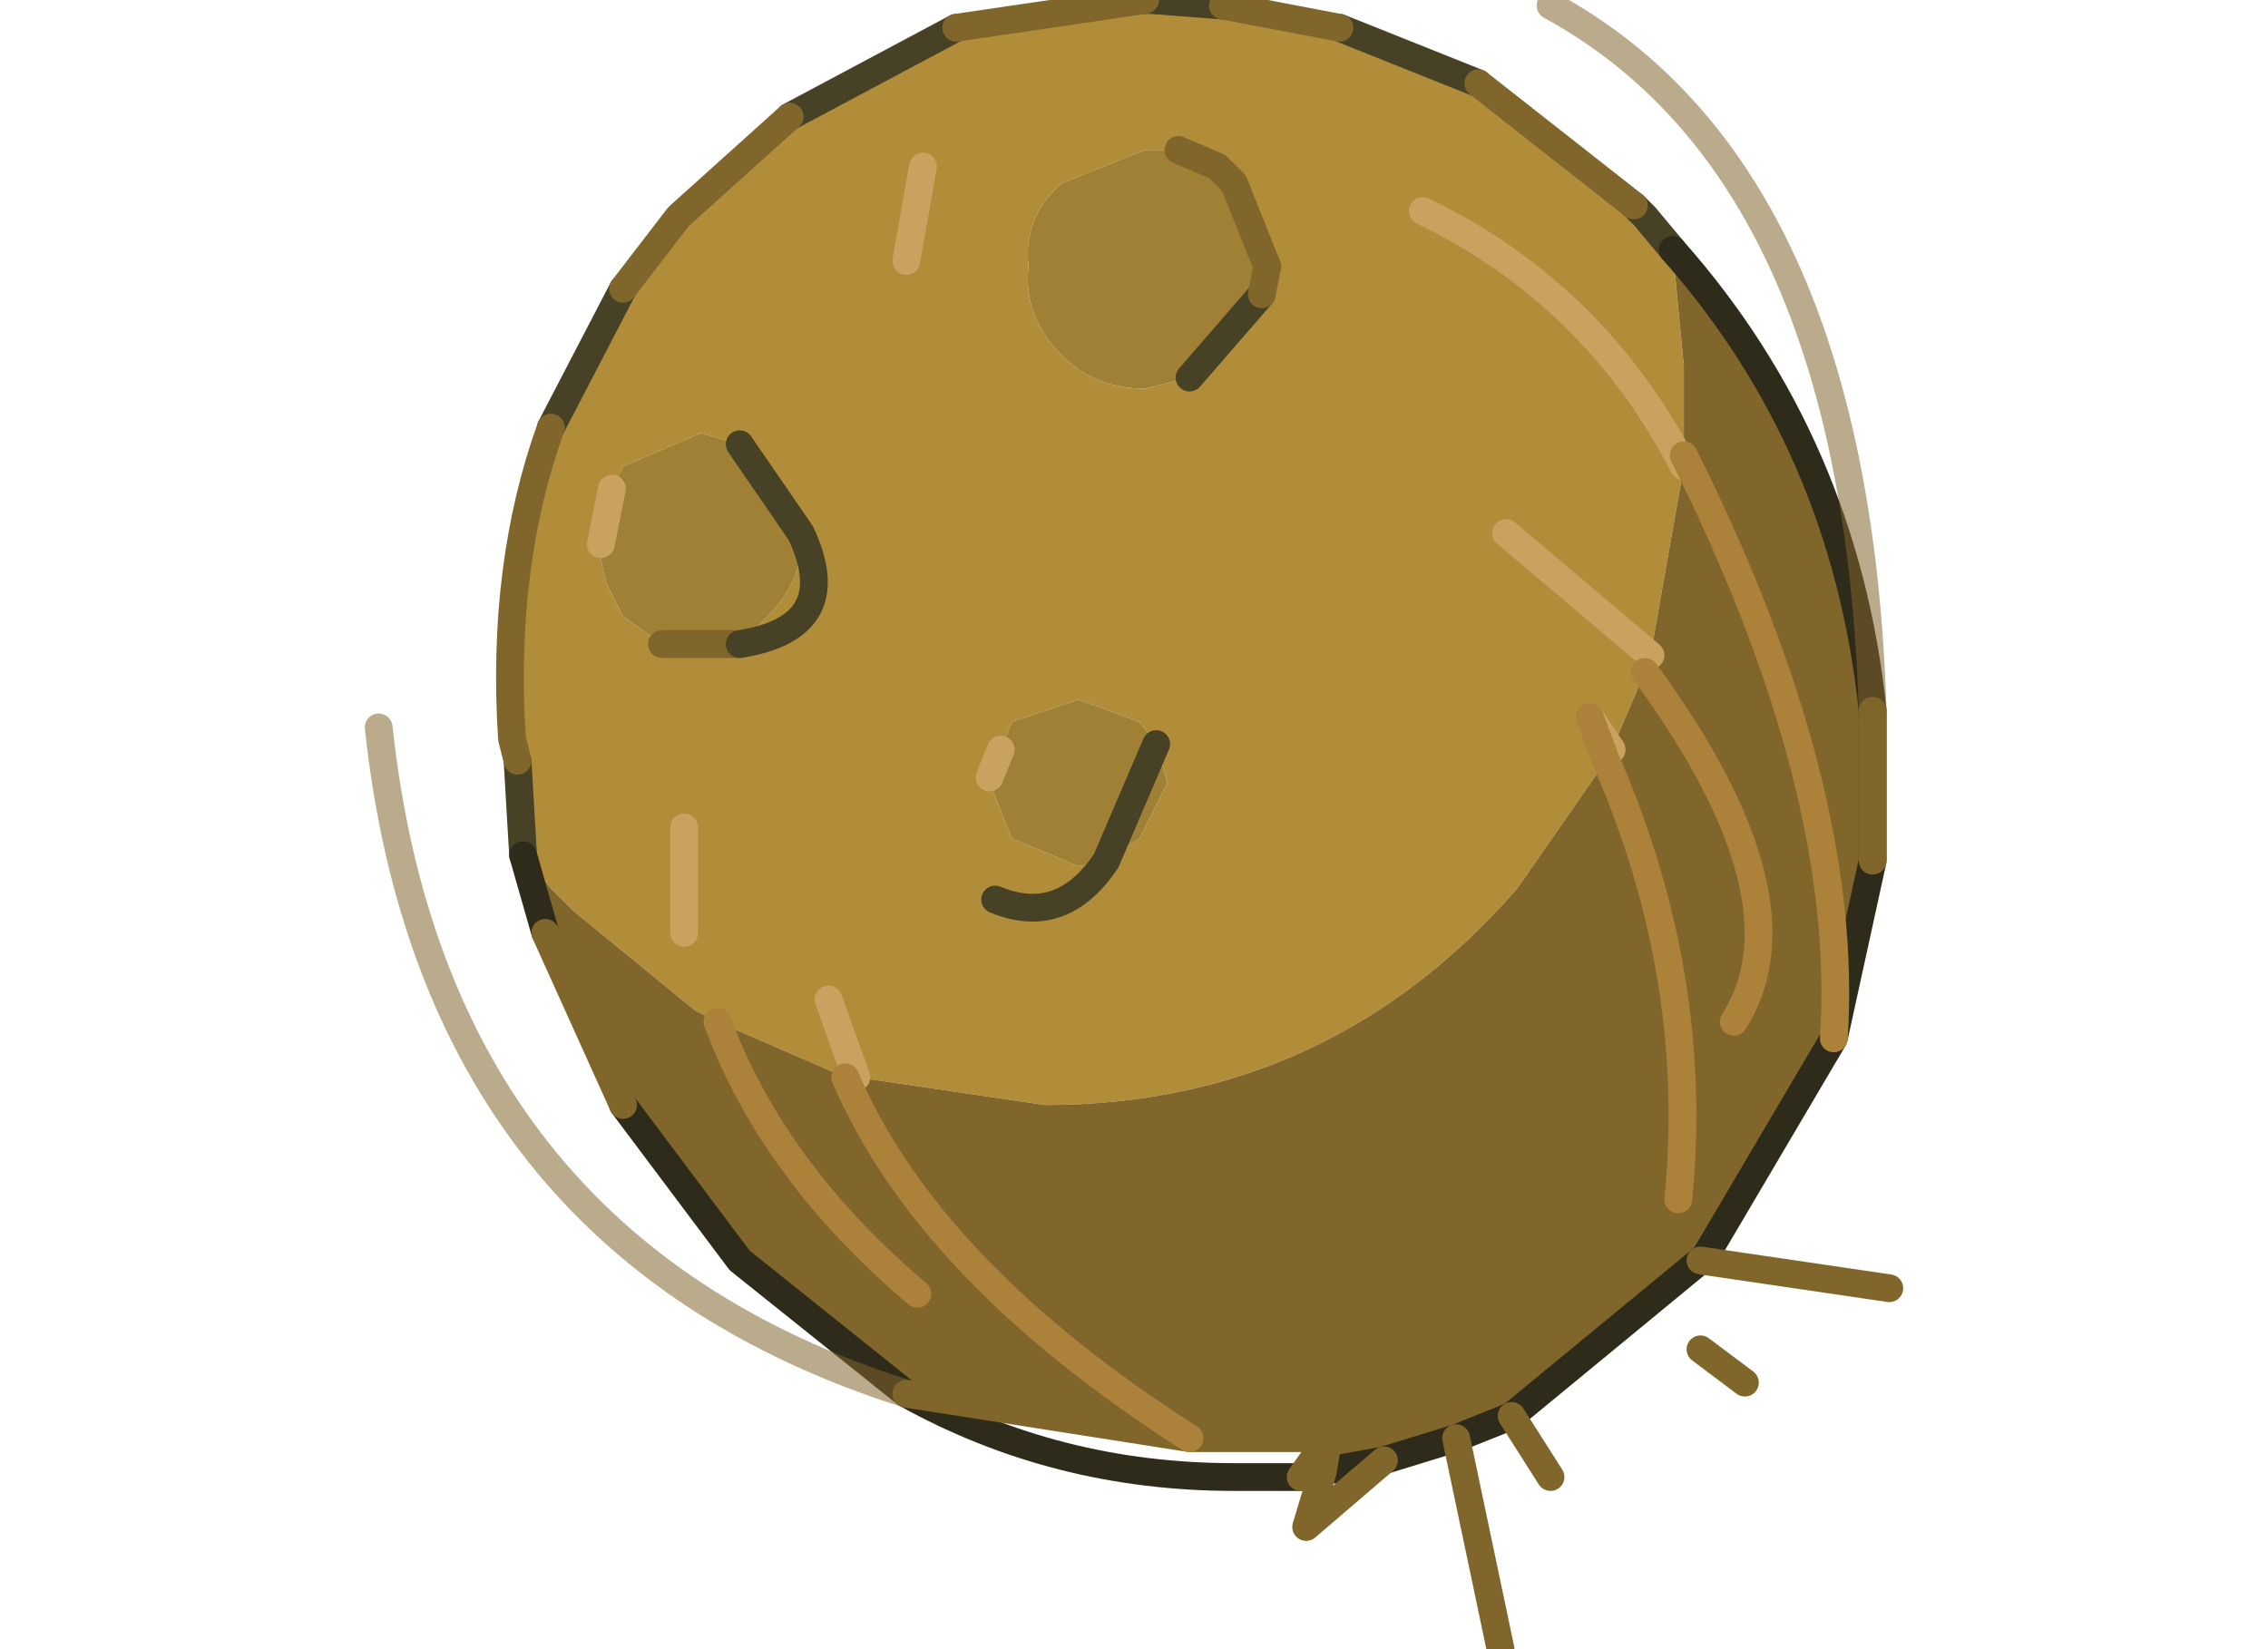 <svg xmlns:xlink="http://www.w3.org/1999/xlink" height="400.0px" width="550.0px" xmlns="http://www.w3.org/2000/svg" viewBox="-7.35 -6.65 13.6 14.85">
  <g transform="matrix(1.0, 0.0, 0.0, 1.0, 0.0, 0.0)">
    <use height="15.05" transform="matrix(1.0, 0.0, 0.0, 1.0, -7.45, -6.75)" width="13.8" xlink:href="#shape0"></use>
  </g>
  <defs>
    <g id="shape0" transform="matrix(1.0, 0.0, 0.0, 1.0, 7.45, 6.75)">
      <path d="M0.25 -6.6 L1.3 -6.4 2.55 -5.9 3.95 -4.8 4.05 -4.7 4.3 -4.4 4.4 -3.35 4.4 -2.55 4.4 -2.45 4.1 -0.75 4.05 -0.6 3.75 0.1 3.7 0.2 3.55 -0.2 3.7 0.2 2.9 1.35 Q1.2 3.3 -1.35 3.3 L-3.05 3.05 -3.15 3.05 -4.3 2.55 -4.5 2.45 -5.6 1.55 -5.8 1.35 -6.05 1.05 -6.1 0.2 -6.15 0.0 Q-6.25 -1.55 -5.8 -2.8 L-5.15 -4.05 -4.65 -4.7 -3.65 -5.6 -2.15 -6.4 -0.45 -6.65 -0.4 -6.65 0.25 -6.6 M-3.3 2.35 L-3.05 3.05 -3.3 2.35 M0.6 -4.0 L0.65 -4.25 0.35 -5.0 0.2 -5.15 -0.15 -5.3 -0.45 -5.3 -1.2 -5.0 Q-1.55 -4.7 -1.5 -4.25 -1.55 -3.8 -1.2 -3.45 -0.9 -3.15 -0.45 -3.15 L-0.05 -3.25 0.6 -4.0 M2.8 -1.85 L4.1 -0.75 2.8 -1.85 M2.05 -4.75 Q3.6 -4.0 4.4 -2.45 3.6 -4.0 2.05 -4.75 M3.55 -0.2 L3.75 0.1 3.55 -0.2 M-4.1 -2.65 L-4.45 -2.75 -5.15 -2.45 -5.25 -2.25 -5.35 -1.75 -5.35 -1.6 -5.3 -1.4 -5.15 -1.1 -4.8 -0.85 -4.1 -0.85 Q-3.15 -1.0 -3.55 -1.85 -3.15 -1.0 -4.1 -0.85 L-3.85 -1.1 Q-3.55 -1.4 -3.55 -1.75 L-3.55 -1.85 -4.1 -2.65 M-0.8 1.1 L-0.5 0.9 -0.25 0.4 -0.35 0.05 -0.5 -0.15 -1.05 -0.35 -1.65 -0.15 -1.75 0.1 -1.85 0.35 -1.85 0.4 -1.65 0.9 -1.05 1.15 -0.8 1.1 Q-1.2 1.7 -1.8 1.45 -1.2 1.7 -0.8 1.1 M-2.6 -4.3 L-2.45 -5.15 -2.6 -4.3 M-4.6 1.75 L-4.6 0.8 -4.6 1.75" fill="#b18d3a" fill-rule="evenodd" stroke="none"></path>
      <path d="M-6.05 1.05 L-5.8 1.35 -5.6 1.55 -4.5 2.45 -4.3 2.55 -3.15 3.05 -3.05 3.05 -1.35 3.3 Q1.2 3.3 2.9 1.35 L3.7 0.2 Q4.55 2.15 4.35 4.15 4.55 2.15 3.7 0.2 L3.75 0.1 4.05 -0.6 4.1 -0.75 4.4 -2.45 4.4 -2.55 4.4 -3.35 4.3 -4.4 Q5.85 -2.65 6.1 -0.25 L6.1 0.0 6.1 1.1 5.75 2.7 4.6 4.65 4.55 4.7 2.85 6.1 2.35 6.3 1.7 6.5 1.15 6.6 1.2 6.3 -0.05 6.3 -2.6 5.9 -4.1 4.7 -5.15 3.3 -5.85 1.75 -6.05 1.05 M5.75 2.7 Q5.9 0.45 4.4 -2.55 5.9 0.45 5.75 2.7 M6.1 1.1 L6.1 -0.25 6.1 1.1 M4.85 2.55 Q5.55 1.45 4.05 -0.6 5.55 1.45 4.85 2.55 M-0.05 6.3 Q-2.4 4.8 -3.15 3.05 -2.4 4.8 -0.05 6.3 M-2.5 5.0 Q-3.8 3.9 -4.3 2.55 -3.8 3.9 -2.5 5.0" fill="#80662b" fill-rule="evenodd" stroke="none"></path>
      <path d="M-0.15 -5.3 L0.2 -5.15 0.35 -5.0 0.65 -4.25 0.6 -4.0 -0.05 -3.25 -0.45 -3.15 Q-0.9 -3.15 -1.2 -3.45 -1.55 -3.8 -1.5 -4.25 -1.55 -4.7 -1.2 -5.0 L-0.45 -5.3 -0.15 -5.3 M-5.25 -2.25 L-5.15 -2.45 -4.45 -2.75 -4.1 -2.65 -3.55 -1.85 -3.55 -1.75 Q-3.55 -1.4 -3.85 -1.1 L-4.1 -0.85 -4.8 -0.85 -5.15 -1.1 -5.3 -1.4 -5.35 -1.6 -5.35 -1.75 -5.25 -2.25 M-1.75 0.1 L-1.65 -0.15 -1.05 -0.35 -0.5 -0.15 -0.35 0.05 -0.25 0.4 -0.5 0.9 -0.8 1.1 -1.05 1.15 -1.65 0.9 -1.85 0.4 -1.85 0.35 -1.75 0.1 M-0.8 1.1 L-0.35 0.05 -0.8 1.1" fill="#9f8035" fill-rule="evenodd" stroke="none"></path>
      <path d="M0.25 -6.6 L-0.4 -6.65 -0.45 -6.65 M-2.15 -6.4 L-3.65 -5.6 M-5.15 -4.05 L-5.8 -2.8 M-6.1 0.2 L-6.05 1.05 M2.55 -5.9 L1.3 -6.4 M4.3 -4.4 L4.05 -4.7 3.95 -4.8" fill="none" stroke="#474225" stroke-linecap="round" stroke-linejoin="round" stroke-width="0.25"></path>
      <path d="M4.3 -4.4 Q5.85 -2.65 6.1 -0.25 L6.1 0.0 6.1 1.1 5.75 2.7 4.6 4.65 4.55 4.7 2.85 6.1 2.35 6.3 1.7 6.5 1.15 6.6 0.95 6.65 0.35 6.65 Q-1.25 6.65 -2.6 5.9 L-4.1 4.7 -5.15 3.3 M-5.85 1.75 L-6.05 1.05" fill="none" stroke="#2f2b1a" stroke-linecap="round" stroke-linejoin="round" stroke-width="0.25"></path>
      <path d="M1.3 -6.4 L0.25 -6.6 M-0.45 -6.65 L-2.15 -6.4 M-3.65 -5.6 L-4.65 -4.7 -5.15 -4.05 M-5.8 -2.8 Q-6.25 -1.55 -6.15 0.0 L-6.1 0.2 M3.95 -4.8 L2.55 -5.9 M4.55 4.7 L6.25 4.95 M2.85 6.1 L3.2 6.65 M4.55 5.5 L4.95 5.8 M1.7 6.5 L1.0 7.1 1.15 6.6 1.2 6.3 -0.05 6.3 -2.6 5.9 M0.95 6.65 L1.2 6.3 M-5.15 3.3 L-5.85 1.75 M2.35 6.3 L2.75 8.2 M6.1 -0.25 L6.1 1.1 M-4.1 -0.85 L-4.8 -0.85" fill="none" stroke="#80662b" stroke-linecap="round" stroke-linejoin="round" stroke-width="0.25"></path>
      <path d="M-3.05 3.05 L-3.3 2.35 M4.1 -0.75 L2.8 -1.85 M4.4 -2.45 Q3.6 -4.0 2.05 -4.75 M3.75 0.1 L3.55 -0.2 M-2.45 -5.15 L-2.6 -4.3 M-1.85 0.35 L-1.75 0.1 M-4.6 0.8 L-4.6 1.75" fill="none" stroke="#caa260" stroke-linecap="round" stroke-linejoin="round" stroke-width="0.25"></path>
      <path d="M4.4 -2.55 Q5.9 0.45 5.75 2.7 M4.05 -0.6 Q5.55 1.45 4.85 2.55 M-4.3 2.55 Q-3.8 3.9 -2.5 5.0 M-3.15 3.05 Q-2.4 4.8 -0.05 6.3" fill="none" stroke="#ac8139" stroke-linecap="round" stroke-linejoin="round" stroke-width="0.25"></path>
      <path d="M3.7 0.2 Q4.55 2.15 4.35 4.15 M3.55 -0.2 L3.7 0.2" fill="none" stroke="#ac8139" stroke-linecap="round" stroke-linejoin="round" stroke-width="0.25"></path>
      <path d="M0.6 -4.0 L-0.05 -3.25 M-4.1 -2.65 L-3.55 -1.85 Q-3.15 -1.0 -4.1 -0.85 M-0.8 1.1 Q-1.2 1.7 -1.8 1.45 M-0.35 0.05 L-0.8 1.1" fill="none" stroke="#474225" stroke-linecap="round" stroke-linejoin="round" stroke-width="0.25"></path>
      <path d="M-5.35 -1.75 L-5.25 -2.25" fill="none" stroke="#caa260" stroke-linecap="round" stroke-linejoin="round" stroke-width="0.25"></path>
      <path d="M-0.15 -5.3 L0.2 -5.15 0.35 -5.0 0.65 -4.25 0.6 -4.0" fill="none" stroke="#80662b" stroke-linecap="round" stroke-linejoin="round" stroke-width="0.25"></path>
      <path d="M6.1 -0.25 Q5.95 -5.1 3.2 -6.6 M-2.6 5.9 Q-6.85 4.55 -7.35 -0.1" fill="none" stroke="#80652b" stroke-linecap="round" stroke-linejoin="round" stroke-opacity="0.541" stroke-width="0.25"></path>
    </g>
  </defs>
</svg>